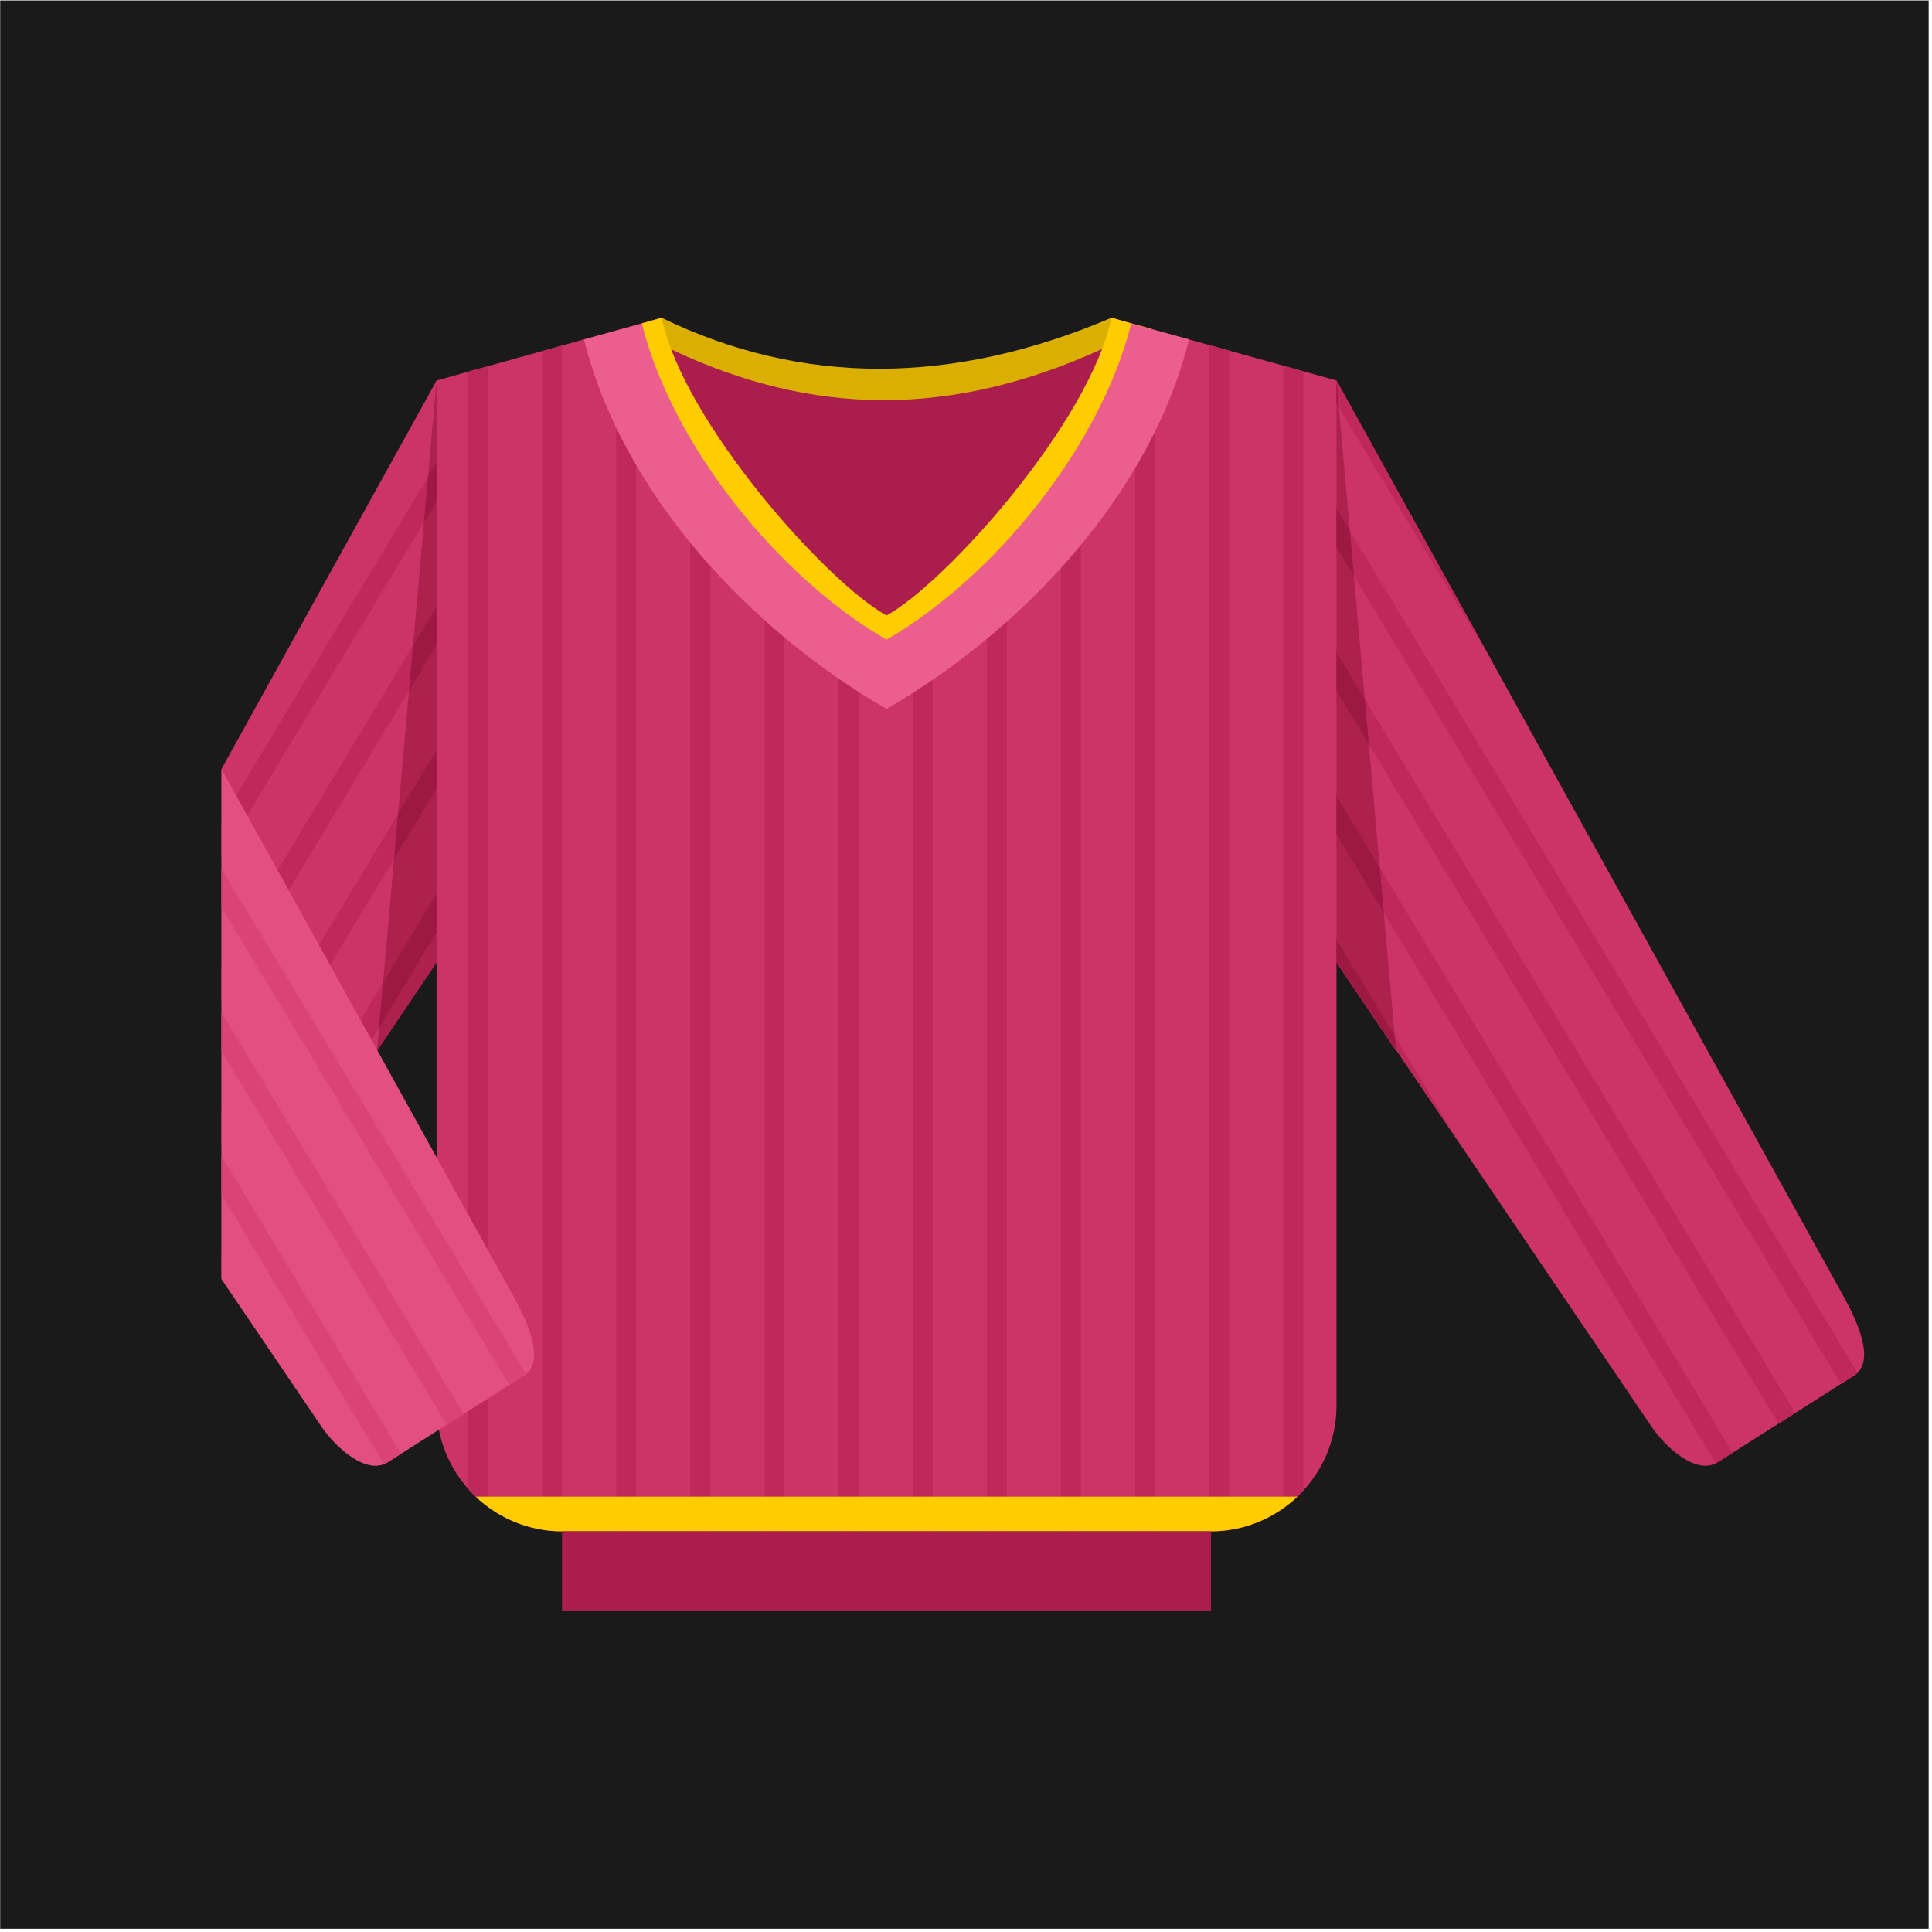 <?xml version="1.0" encoding="UTF-8"?>
<svg version="1.1" viewBox="0 0 800 800" xml:space="preserve" xmlns="http://www.w3.org/2000/svg"><defs><clipPath id="a"><path d="m0 600h600v-600h-600z"/></clipPath></defs><g transform="matrix(1.333 0 0 -1.333 0 800)"><g clip-path="url(#a)" fill-rule="evenodd"><path d="m0.054 0.999h599.06v599.07h-599.06z" fill="#1a1a1a"/><path d="m135.62 481.95-66.808-120.66v-158.49l104.63 154.35z" fill="#c36"/><path d="m68.811 211.73 98.954 164.14 2.41-7.954-84.923-140.87-16.441-24.254zm0 44.603 89.959 149.22 2.41-7.953-92.369-153.22zm0 44.605 80.963 134.3 2.411-7.954-83.374-138.3zm0 44.604v-11.952l74.379 123.38-2.411 7.952z" fill="#bf285b"/><path d="m135.62 481.95-18.516-208.29 18.516 27.44z" fill="#ad214f"/><path d="m119 294.98-1.247-14.019 17.867 29.638v11.953zm4.65 52.319-1.245-14.018 13.215 21.923v11.951zm4.652 52.321-1.247-14.019 8.565 14.208v11.951zm4.651 52.318-1.246-14.017 3.913 6.492v11.95z" fill="#9e1844"/><path d="m415.16 481.95 157.58-284.61c3.993-7.21 10.123-20.105 3.166-24.525l-42.324-26.898c-6.571-4.175-16.2 4.631-20.569 11.076l-135.67 200.15z" fill="#c36"/><path d="m453.32 245.07-65.111 96.057-10.458 17.347 2.409 7.953zm84.894-96.213-149.06 247.25-2.411-7.953 146.24-242.58c0.206 0.105 0.409 0.219 0.608 0.344zm19.441 12.356-159.5 264.58-2.409-7.953 156.7-259.94zm19.365 12.482-169.87 281.78-2.412-7.953 167.15-277.27 4.03 2.56c0.414 0.263 0.778 0.557 1.103 0.877m-161.85 308.26 48.38-87.377-49.817 82.634z" fill="#bf285b"/><path d="m135.62 481.95 69.887 19.483c43.434-22.096 90.009-22.207 139.77 0l69.886-19.483v-318.51c0-21.432-17.535-38.966-38.968-38.966h-201.61c-21.431 0-38.967 17.534-38.967 38.966z" fill="#c36"/><path d="m398.68 486.54 6.171-1.72v-347.73c-1.86-2.022-3.929-3.847-6.171-5.441zm-23.03 6.42 6.171-1.72v-366.36c-1.836-0.27-3.712-0.41-5.621-0.41h-0.55zm-23.029 6.421 6.171-1.721v-373.19h-6.171zm-23.029-4.251c2.053 0.731 4.109 1.499 6.171 2.307v-372.97h-6.171zm-23.028-6.623c2.051 0.446 4.108 0.933 6.171 1.459v-365.5h-6.171zm-23.029-3.325c2.052 0.144 4.108 0.33 6.172 0.558v-361.27h-6.172zm-23.028 0.181c2.05-0.179 4.107-0.316 6.17-0.407v-360.49h-6.17zm-23.029 3.924c2.05-0.523 4.107-1.001 6.17-1.432v-363.39h-6.17zm-23.03 7.925c2.05-0.891 4.107-1.735 6.171-2.532v-370.21h-6.171zm-23.028 0.287 6.17 1.72v-374.75h-6.17zm-23.029-6.42 6.17 1.719v-368.33c-2.099 0-4.159 0.173-6.17 0.497zm-23.029-6.421 6.17 1.721v-354.3c-2.253 1.663-4.321 3.563-6.17 5.66z" fill="#bf285b"/><path d="m403.02 135.24c-7-6.664-16.456-10.767-26.825-10.767h-201.61c-10.368 0-19.825 4.103-26.824 10.767z" fill="#fc0"/><path d="m199.36 499.71 6.15 1.715c43.434-22.096 90.009-22.207 139.77 0l12.503-3.486-10.009-33.901-2.936 0.191-69.235-69.073-42.934 25.766z" fill="#ab1d4c"/><path d="m199.36 499.71 6.15 1.715c43.559-21.1 90.147-21.094 139.77 0l12.503-3.486-0.317-1.074c-5.147-1.932-10.283-3.847-15.118-5.142-47.013-21.409-90.023-20.886-133.87-0.102-1.891-0.148-4.535 1.787-6.614 2.161z" fill="#dbaf00"/><path d="m345.28 501.43c-6.937-32.679-51.428-82.295-69.887-92.475-18.456 10.18-62.948 59.796-69.885 92.475l-6.108-1.825-4.032-11.737-0.99-1.384 23.141-44.5 57.94-46.542c1e-3 -0.362 0.464-0.477 0.446 0.028l57.364 46.514 23.138 44.5-0.988 1.384-4.032 11.737z" fill="#fc0"/><path d="m199.4 499.6c9.429-37.843 42.394-78.706 75.94-98.125h0.106c33.547 19.419 66.511 60.281 75.941 98.125l17.992-4.894c-12.028-48.275-51.888-90.419-93.888-114.73h-0.196c-42.001 24.314-81.859 66.458-93.888 114.73z" fill="#eb5e8d"/><path d="m174.58 99.638h201.61v24.831h-201.61z" fill="#ab1d4c"/><path d="m415.16 481.95 18.517-208.29-18.517 27.44z" fill="#ad214f"/><path d="m68.811 361.28 90.775-163.95c3.994-7.21 10.122-20.105 3.165-24.525l-42.325-26.898c-6.571-4.175-16.199 4.631-20.568 11.076l-31.047 45.803z" fill="#e34f80"/><path d="m124.56 148.55-55.753 92.482v-11.95l50.484-83.741c0.386 0.153 0.764 0.345 1.131 0.578zm19.442 12.355-75.195 124.73v-11.951l69.986-116.09zm19.415 12.399c-0.209-0.171-0.432-0.334-0.67-0.487l-4.512-2.868-89.428 148.34v11.951z" fill="#d94375"/><path d="m433.26 278.33 0.376-4.236-18.477 27.259v7.002zm-4.652 52.318 1.246-14.019-14.695 24.379v11.951zm-4.651 52.32 1.246-14.017-10.044 16.663v11.95zm-4.651 52.319 1.246-14.017-5.393 8.948v11.95zm-3.405 38.302-0.742 1.233v7.126z" fill="#9e1844"/></g></g></svg>
